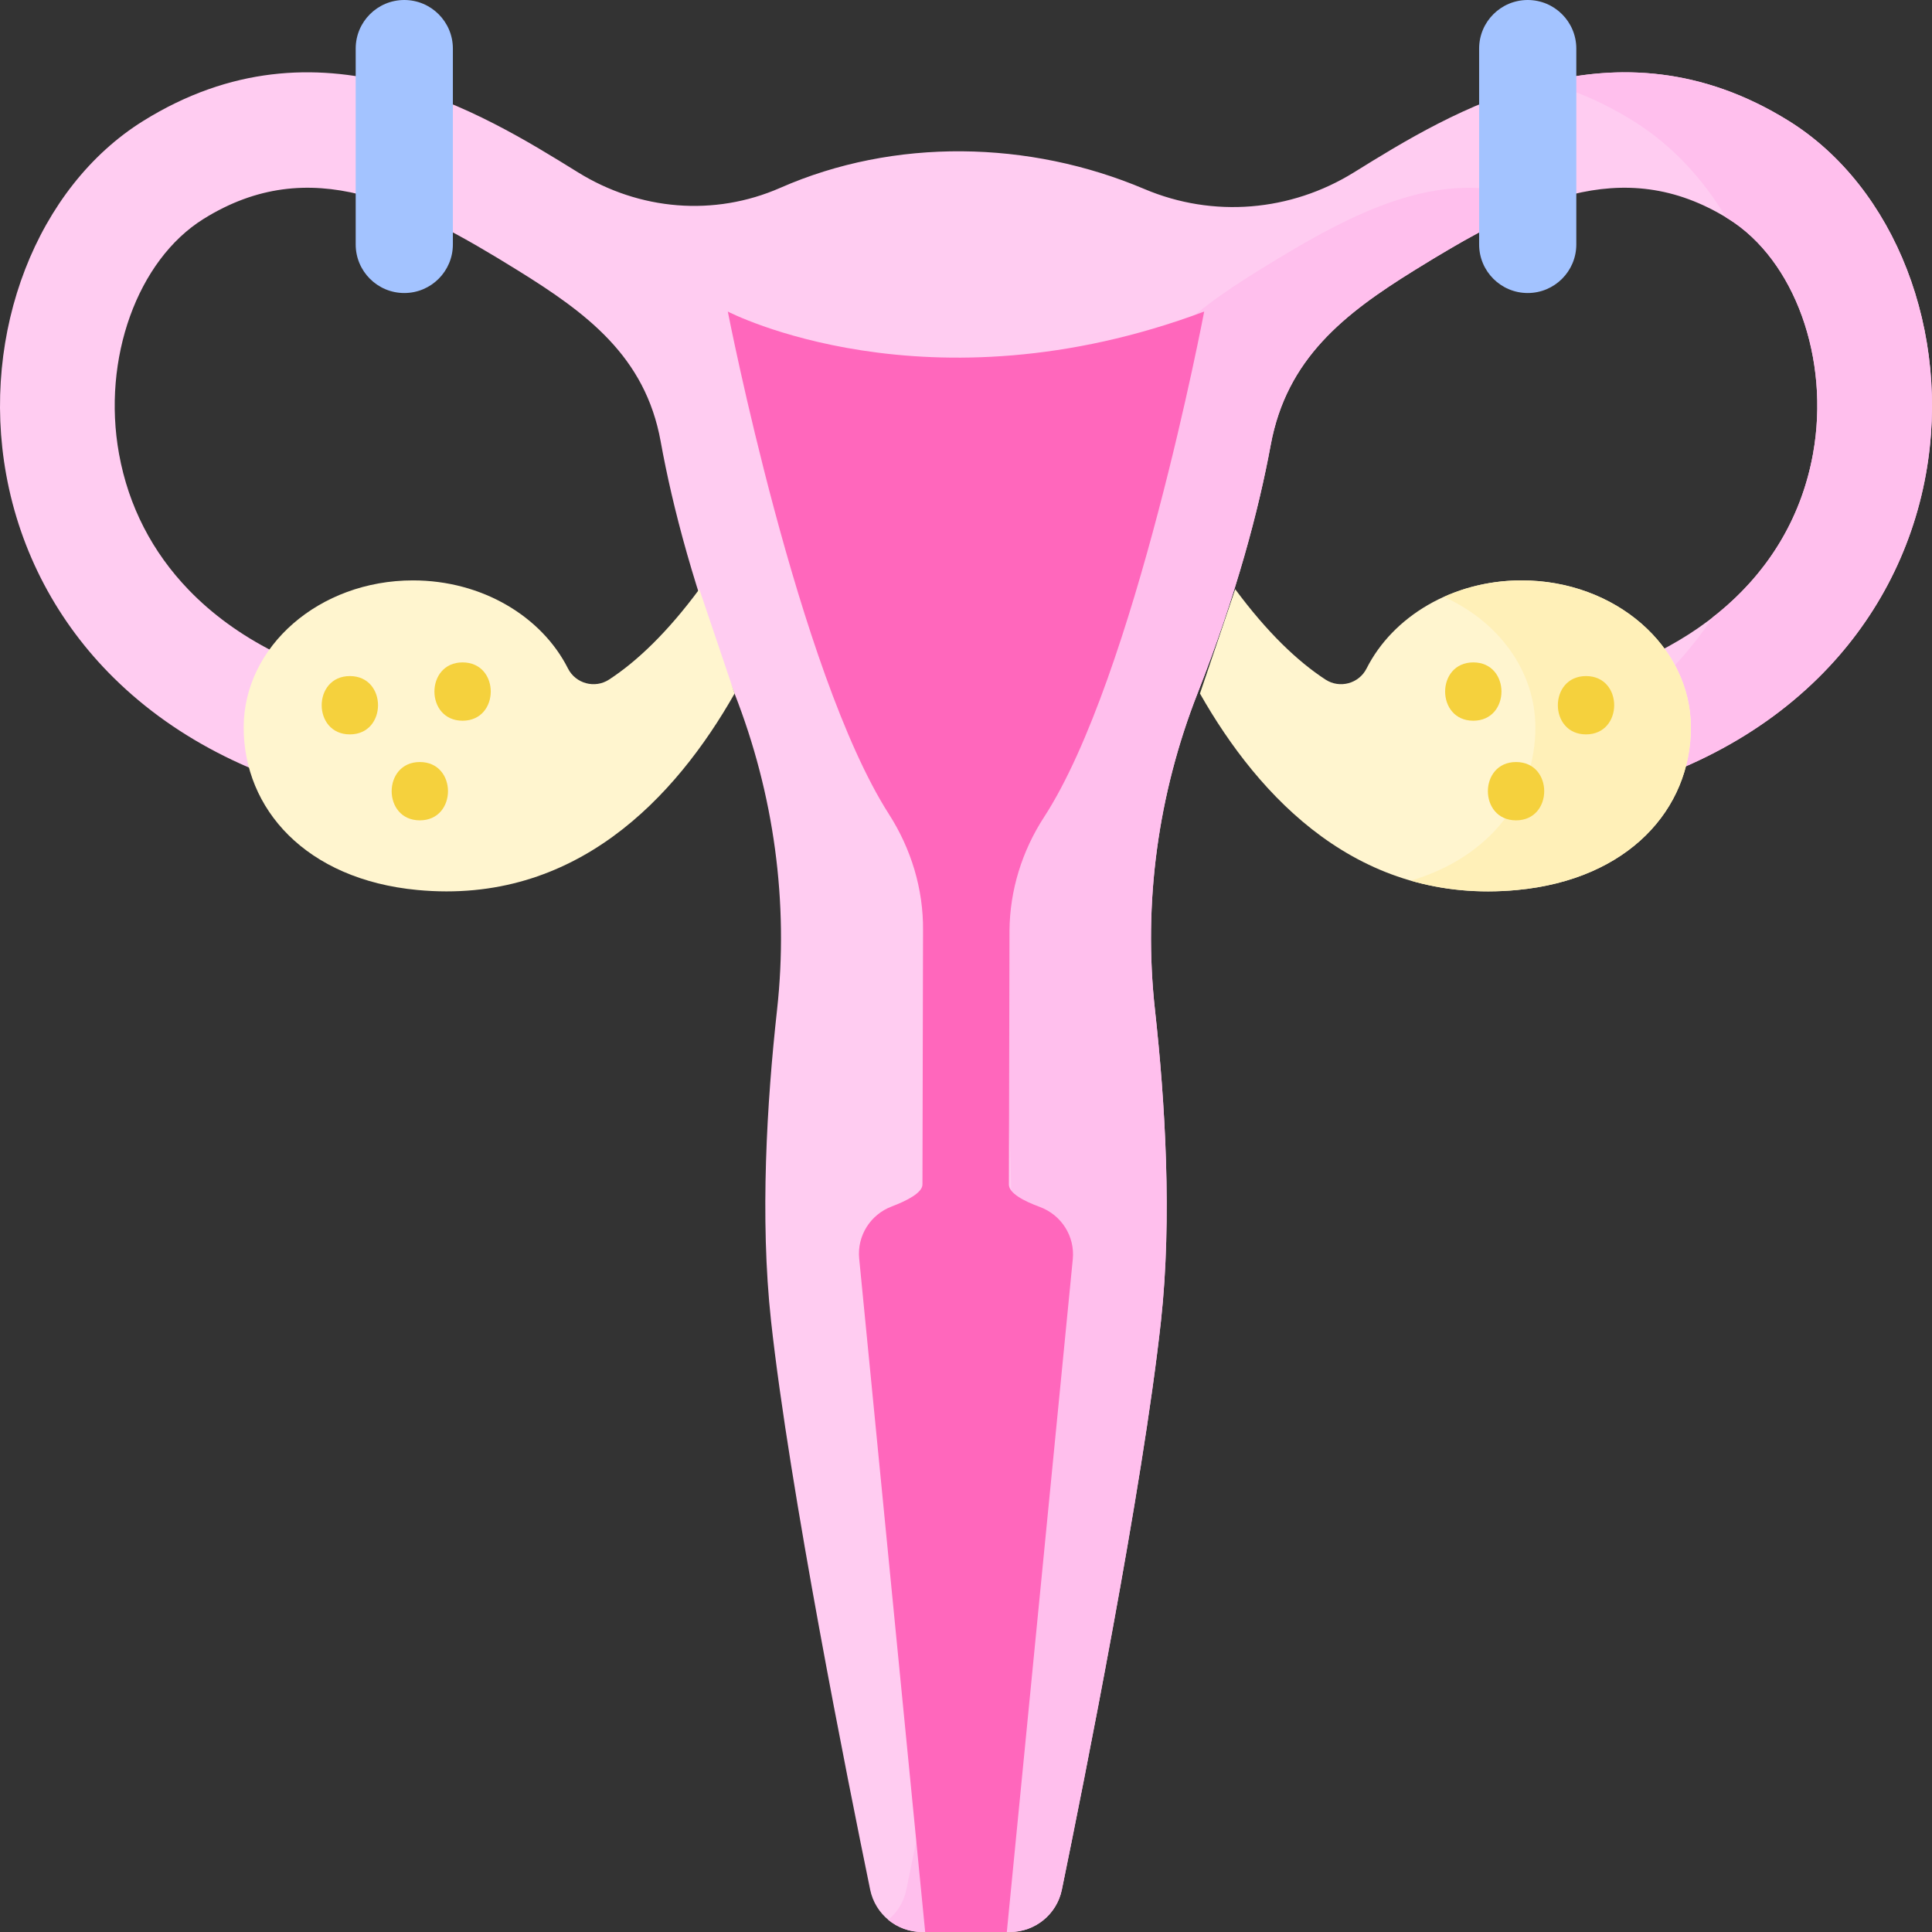 <svg id="Layer_1" enable-background="new 0 0 497 497" height="512" viewBox="0 0 497 497" width="512" xmlns="http://www.w3.org/2000/svg"><rect x="0" y="0" width="497" height="497" fill="#333333" stroke="none"/><g><g><g><g><path d="m460.164 31.113c-45.172-28.114-86.917-2.234-111.86 13.227-16.278 10.092-36.225 11.78-53.905 4.287-29.668-12.572-64.329-13.203-93.652-.318-17.07 7.501-36.314 5.785-52.05-3.97-24.943-15.46-66.689-41.34-111.861-13.226-27.365 17.032-41.86 54.427-35.25 90.937 3.612 19.954 13.197 38.063 27.718 52.37 16.314 16.073 38.093 26.901 64.734 32.183.964.191 1.926.283 2.873.283 6.915 0 13.092-4.91 14.464-11.992 1.55-8.002-4.115-15.853-12.067-17.457-21.443-4.326-38.749-13.227-50.774-25.7-9.325-9.672-15.475-21.491-17.919-34.991-4.422-24.421 4.731-49.84 21.762-60.44 27.432-17.074 52.835-4.097 80.828 13.255 17.651 10.945 32.78 22.079 36.745 43.984 3.042 16.807 8.688 38.553 19.003 64.854 10.144 25.862 13.99 53.777 10.936 81.406-2.613 23.641-4.434 53.531-1.547 79.954 4.737 43.353 19.76 118.424 25.503 146.357 1.303 6.339 6.883 10.883 13.355 10.883h22.603c6.472 0 12.052-4.543 13.355-10.883 5.743-27.933 20.767-103.004 25.503-146.357 2.887-26.422 1.066-56.313-1.547-79.954-3.054-27.629.792-55.544 10.936-81.406 10.128-25.822 15.754-47.252 18.834-63.93 4.107-22.235 18.912-33.746 36.914-44.909 27.992-17.352 53.395-30.329 80.828-13.255 17.031 10.6 26.184 36.019 21.762 60.44-5.617 31.029-30.817 53.182-69.136 60.779-7.993 1.585-13.194 9.379-11.616 17.408 1.387 7.061 7.554 11.953 14.456 11.952.947 0 1.908-.092 2.873-.283 26.641-5.282 48.42-16.11 64.734-32.183 14.521-14.307 24.105-32.416 27.718-52.37 6.608-36.508-7.888-73.903-35.253-90.935z" fill="#ffccf1"/></g><g fill="#ffbfed"><path d="m396.983 52.288c-24.561-10.59-47.81 1.544-73.186 17.275-18.002 11.162-32.807 22.674-36.914 44.909-3.081 16.678-8.707 38.108-18.834 63.93-10.144 25.862-13.99 53.777-10.936 81.406 2.613 23.641 4.434 53.531 1.547 79.954-4.737 43.353-19.76 118.424-25.503 146.357-.644 3.131-2.334 5.821-4.657 7.745 2.38 1.971 5.424 3.137 8.699 3.137h22.603c6.472 0 12.052-4.543 13.355-10.883 5.743-27.933 20.767-103.004 25.503-146.357 2.887-26.422 1.066-56.313-1.547-79.954-3.054-27.629.792-55.544 10.936-81.406 10.127-25.822 15.754-47.252 18.834-63.93 4.107-22.235 18.912-33.746 36.914-44.909 11.387-7.058 22.345-13.392 33.186-17.274z"/><path d="m460.164 31.113c-22.23-13.835-43.628-14.591-62.604-9.95 7.393 1.977 14.949 5.186 22.604 9.95 9.699 6.036 17.771 14.639 23.87 24.846.197.12.394.226.591.348 17.031 10.6 26.184 36.019 21.762 60.44-3.075 16.988-12.032 31.307-25.787 42.042-3.723 5.587-8.028 10.828-12.903 15.631-10.994 10.831-24.479 19.27-40.252 25.246 2.629 4.419 7.425 7.221 12.646 7.22.947 0 1.908-.092 2.873-.283 26.641-5.282 48.42-16.11 64.734-32.183 14.521-14.307 24.105-32.416 27.718-52.37 6.609-36.51-7.887-73.905-35.252-90.937z"/></g><path d="m188.97 178.412c-15.216 26.791-40.95 54.374-81.586 50.536-28.751-2.715-44.698-20.896-44.698-41.798s19.494-37.846 43.541-37.846c17.833 0 33.155 9.321 39.884 22.663 1.965 3.897 6.914 5.231 10.561 2.852 7.223-4.712 15.02-12.163 23.231-23.25z" fill="#fff5cf"/><path d="m308.685 178.412c15.216 26.791 40.949 54.374 81.586 50.536 28.751-2.715 44.698-20.896 44.698-41.798s-19.494-37.846-43.541-37.846c-17.833 0-33.155 9.321-39.884 22.663-1.965 3.897-6.914 5.231-10.561 2.852-7.223-4.712-15.02-12.163-23.231-23.25z" fill="#fff5cf"/><g><path d="m391.429 149.303c-7.209 0-13.994 1.544-19.98 4.241 13.97 6.301 23.521 18.98 23.521 33.605 0 17.598-11.306 33.265-32.038 39.399 8.257 2.378 17.345 3.343 27.34 2.399 28.751-2.715 44.698-20.896 44.698-41.798 0-20.901-19.494-37.846-43.541-37.846z" fill="#fff0b8"/></g><g><g><path d="m90 188.918c9.652 0 9.668-15 0-15-9.652 0-9.668 15 0 15z" fill="#f5d13d"/></g><g><path d="m108 211.03c9.652 0 9.668-15 0-15-9.652 0-9.668 15 0 15z" fill="#f5d13d"/></g><g><path d="m119 185.401c9.652 0 9.668-15 0-15-9.652 0-9.668 15 0 15z" fill="#f5d13d"/></g></g><g><g><path d="m408 188.918c9.652 0 9.668-15 0-15-9.652 0-9.668 15 0 15z" fill="#f5d13d"/></g><g><path d="m390 211.03c9.652 0 9.668-15 0-15-9.652 0-9.668 15 0 15z" fill="#f5d13d"/></g><g><path d="m379 185.401c9.652 0 9.668-15 0-15-9.652 0-9.668 15 0 15z" fill="#f5d13d"/></g></g></g><path d="m259.536 304.714.152-65.355c.097-10.382 3.241-20.471 8.892-29.163 23.34-35.897 41.192-130.048 41.192-130.048-71.322 26.673-122.545 0-122.545 0s18.097 92.846 41.449 129.296c5.722 8.931 8.872 19.279 8.773 29.901l-.151 65.35c0 2.108-3.85 4.127-7.918 5.671-5.49 2.084-8.93 7.553-8.358 13.397l16.978 173.237h21l16.97-173.077c.578-5.898-2.933-11.399-8.495-13.448-4.09-1.506-7.944-3.521-7.939-5.761z" fill="#ff67bc"/></g><g fill="#a3c3ff"><path d="m104 75.379c-6.904 0-12.5-5.596-12.5-12.5v-50.379c0-6.904 5.596-12.5 12.5-12.5 6.904 0 12.5 5.596 12.5 12.5v50.379c0 6.904-5.596 12.5-12.5 12.5z"/><path d="m393 75.379c-6.904 0-12.5-5.596-12.5-12.5v-50.379c0-6.904 5.596-12.5 12.5-12.5 6.904 0 12.5 5.596 12.5 12.5v50.379c0 6.904-5.596 12.5-12.5 12.5z"/></g></g></svg>